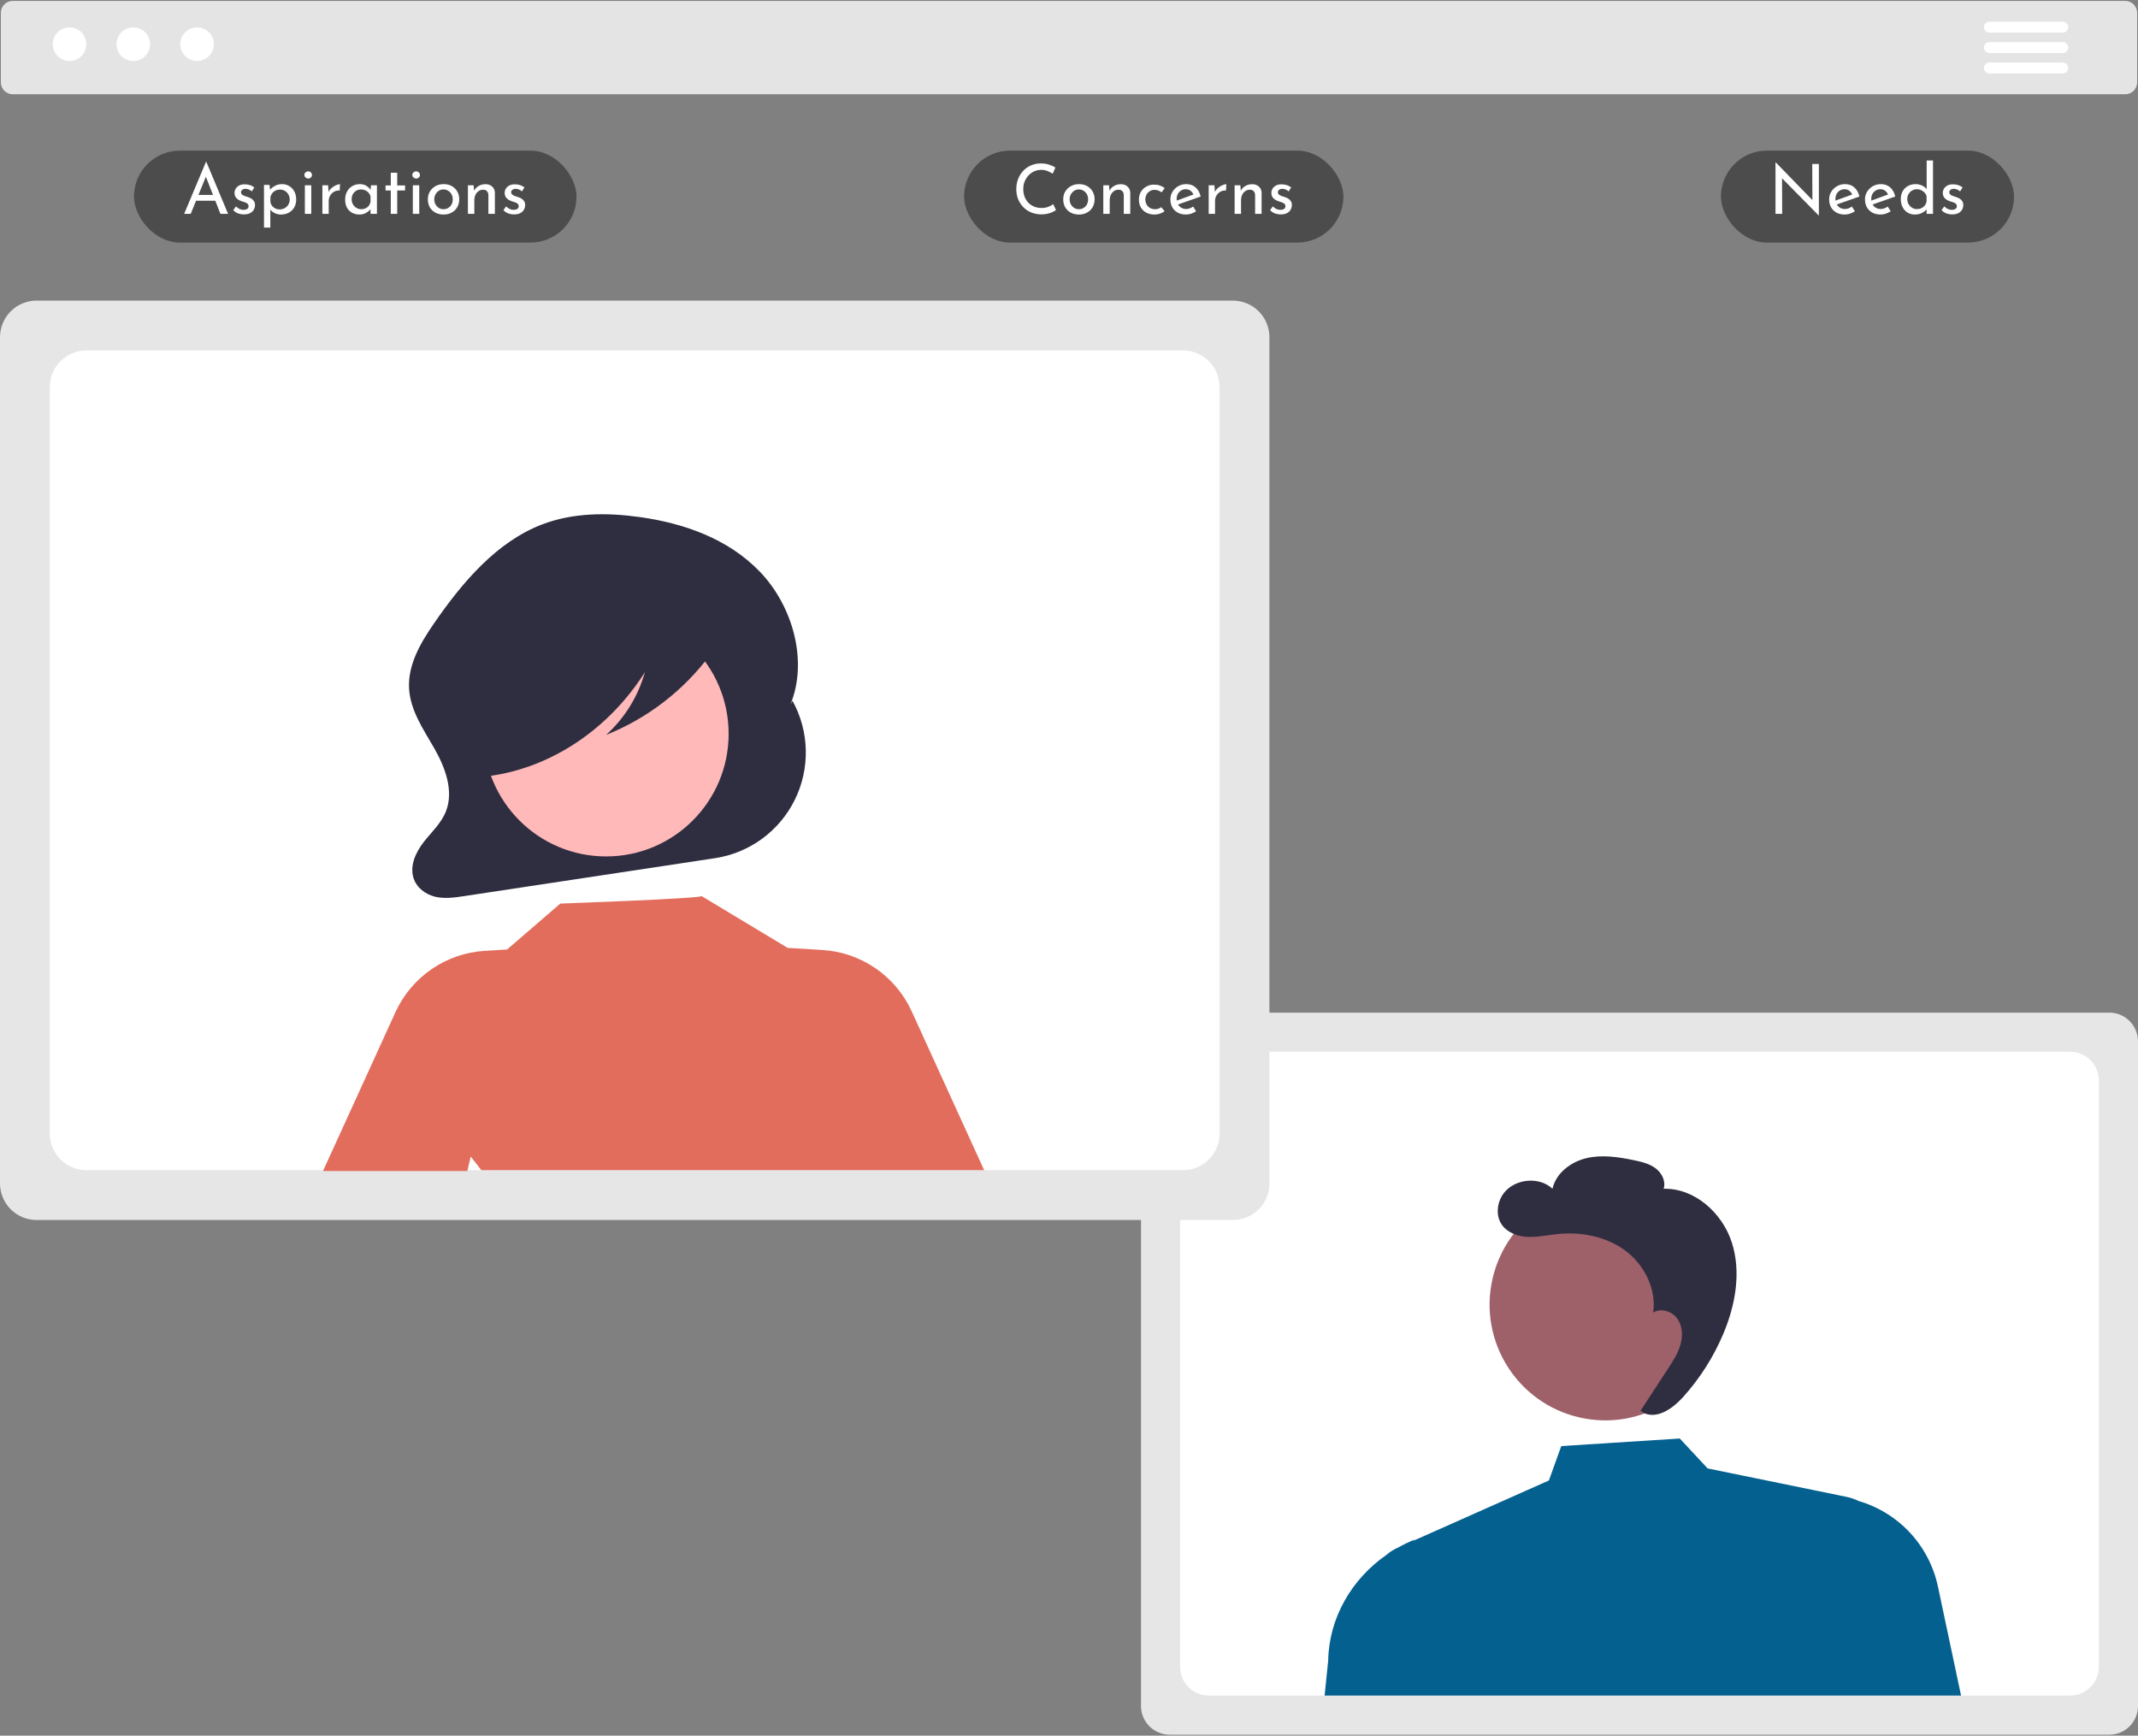 <svg width="372" height="302" viewBox="0 0 372 302" fill="none" xmlns="http://www.w3.org/2000/svg">
<rect x="0" y="0" width="372" height="302" fill="#808080" stroke="none"/>
<g clipPath="url(#clip0_3171_77879)">
<path d="M369.791 16.4H2.207C1.661 16.4 1.138 16.182 0.752 15.796C0.366 15.41 0.149 14.886 0.148 14.34V2.219C0.149 1.673 0.366 1.149 0.752 0.763C1.138 0.376 1.661 0.159 2.207 0.159H369.791C370.337 0.159 370.86 0.376 371.246 0.763C371.632 1.149 371.849 1.673 371.85 2.219V14.34C371.849 14.886 371.632 15.41 371.246 15.796C370.86 16.182 370.337 16.4 369.791 16.4Z" fill="#E4E4E4"/>
<path d="M12.099 10.614C13.713 10.614 15.022 9.304 15.022 7.688C15.022 6.073 13.713 4.763 12.099 4.763C10.485 4.763 9.176 6.073 9.176 7.688C9.176 9.304 10.485 10.614 12.099 10.614Z" fill="white"/>
<path d="M23.195 10.614C24.809 10.614 26.118 9.304 26.118 7.688C26.118 6.073 24.809 4.763 23.195 4.763C21.58 4.763 20.271 6.073 20.271 7.688C20.271 9.304 21.58 10.614 23.195 10.614Z" fill="white"/>
<path d="M34.29 10.614C35.905 10.614 37.214 9.304 37.214 7.688C37.214 6.073 35.905 4.763 34.29 4.763C32.676 4.763 31.367 6.073 31.367 7.688C31.367 9.304 32.676 10.614 34.29 10.614Z" fill="white"/>
<path d="M367.008 301.842H203.521C202.198 301.84 200.929 301.313 199.993 300.377C199.057 299.44 198.531 298.17 198.529 296.846V181.19C198.531 179.866 199.057 178.596 199.993 177.66C200.929 176.723 202.198 176.196 203.521 176.195H367.008C368.332 176.196 369.601 176.723 370.536 177.66C371.472 178.596 371.999 179.866 372 181.19V296.846C371.999 298.17 371.472 299.44 370.536 300.377C369.601 301.313 368.332 301.84 367.008 301.842Z" fill="#E6E6E6"/>
<path d="M360.203 183.006H210.33C209.006 183.007 207.737 183.534 206.801 184.471C205.864 185.408 205.338 186.678 205.336 188.003V290.033C205.338 291.358 205.864 292.628 206.801 293.565C207.737 294.502 209.006 295.029 210.33 295.03H360.203C361.526 295.029 362.795 294.501 363.731 293.564C364.666 292.627 365.192 291.357 365.193 290.033V188.003C365.192 186.679 364.666 185.409 363.731 184.472C362.795 183.535 361.526 183.007 360.203 183.006Z" fill="white"/>
<path d="M298.924 231.509C301.411 220.667 294.645 209.861 283.812 207.372C272.978 204.883 262.18 211.654 259.693 222.496C257.206 233.337 263.972 244.144 274.805 246.633C285.639 249.122 296.437 242.351 298.924 231.509Z" fill="#9E616A"/>
<path d="M337.19 276.064C336.45 272.565 334.775 269.331 332.344 266.709C329.912 264.087 326.815 262.173 323.383 261.173L323.368 261.165C322.713 260.842 322.02 260.604 321.305 260.457L297.118 255.504L292.272 250.3L271.653 251.618L269.5 257.603L245.815 268.138L246.207 267.862C245.192 268.269 244.206 268.743 243.253 269.279L243.133 269.333C242.45 269.639 241.816 270.044 241.25 270.535C235.227 274.718 231.247 281.433 231.1 288.921L230.475 295.03H341.213L337.19 276.064Z" fill="#03608F"/>
<path d="M301.333 216.207C299.685 211.057 294.864 206.708 289.462 206.846C289.883 205.561 289.165 204.121 288.089 203.303C287.013 202.485 285.652 202.158 284.33 201.883C281.596 201.312 278.747 200.877 276.029 201.519C273.311 202.162 270.735 204.113 270.123 206.84C267.647 204.518 263.07 205.16 261.328 208.075C260.432 209.574 260.305 211.589 261.273 213.043C262.236 214.487 264.059 215.138 265.792 215.22C267.525 215.301 269.241 214.912 270.966 214.731C275.088 214.298 279.441 215.129 282.773 217.595C286.105 220.061 288.234 224.29 287.641 228.395C288.973 227.543 290.892 228.134 291.822 229.413C292.752 230.692 292.826 232.439 292.393 233.961C291.961 235.483 291.084 236.833 290.22 238.157C288.627 240.595 287.035 243.033 285.442 245.471L286.094 245.905C288.497 246.919 291.096 245.024 292.845 243.089C295.794 239.823 298.169 236.082 299.871 232.024C301.96 227.037 302.98 221.357 301.333 216.207Z" fill="#2F2E41"/>
<path d="M214.514 212.282H6.356C4.671 212.281 3.055 211.61 1.864 210.417C0.672 209.225 0.002 207.608 0 205.922V58.665C0.002 56.978 0.672 55.362 1.864 54.169C3.055 52.977 4.671 52.306 6.356 52.304H214.514C216.199 52.306 217.815 52.977 219.006 54.169C220.198 55.362 220.868 56.978 220.87 58.665V205.922C220.868 207.608 220.198 209.225 219.006 210.417C217.815 211.61 216.199 212.281 214.514 212.282Z" fill="#E6E6E6"/>
<path d="M205.848 60.976H15.025C13.339 60.978 11.723 61.649 10.531 62.842C9.339 64.035 8.668 65.652 8.666 67.339V197.247C8.668 198.934 9.339 200.551 10.531 201.744C11.723 202.937 13.339 203.608 15.025 203.61H205.848C207.534 203.608 209.149 202.937 210.34 201.744C211.531 200.551 212.201 198.933 212.202 197.247V67.339C212.201 65.653 211.531 64.036 210.34 62.843C209.149 61.65 207.534 60.978 205.848 60.976Z" fill="white"/>
<path d="M137.892 121.941L137.54 122.576C140.673 114.849 137.824 105.328 132.236 99.502C126.647 93.677 118.878 91.013 111.229 89.956C105.55 89.172 99.655 89.195 94.255 91.276C86.436 94.291 80.462 101.27 75.474 108.529C73.192 111.85 70.949 115.635 71.176 119.785C71.387 123.637 73.671 126.905 75.542 130.173C77.413 133.44 78.975 137.494 77.633 141.061C76.833 143.186 75.142 144.717 73.77 146.455C72.397 148.194 71.269 150.544 71.932 152.725C72.468 154.49 74.081 155.65 75.74 156.037C77.398 156.424 79.119 156.171 80.799 155.917L124.403 149.324C127.366 148.876 130.177 147.718 132.596 145.948C135.014 144.178 136.97 141.848 138.295 139.159C139.62 136.469 140.275 133.498 140.205 130.5C140.135 127.502 139.341 124.565 137.892 121.941Z" fill="#2F2E41"/>
<path d="M105.459 149.02C117.233 149.02 126.778 139.468 126.778 127.685C126.778 115.902 117.233 106.35 105.459 106.35C93.685 106.35 84.141 115.902 84.141 127.685C84.141 139.468 93.685 149.02 105.459 149.02Z" fill="#FFB9B9"/>
<path d="M158.634 175.983C157.255 172.957 155.079 170.364 152.339 168.482C149.6 166.599 146.4 165.498 143.083 165.296L137.142 164.936L137.156 164.998L122.052 155.905C122.424 156.331 97.484 157.222 97.484 157.222L88.231 165.212L84.35 165.447C81.033 165.649 77.834 166.75 75.094 168.633C72.355 170.515 70.179 173.108 68.799 176.134L56.197 203.761H81.315L81.897 201.252C82.531 202.025 83.146 202.811 83.742 203.61H171.236L158.634 175.983Z" fill="#E26D5C"/>
<path d="M125.682 107.884C125.131 104.97 122.162 103.638 119.618 102.992C112.239 101.108 104.563 100.686 97.022 101.75C91.525 102.535 85.897 104.265 81.908 108.559C78.797 111.908 76.915 116.706 76.769 121.659C76.683 124.546 77.199 127.551 78.635 129.982C80.07 132.413 82.516 134.177 85.042 134.115L85.298 135.005C96.001 133.513 105.944 126.848 112.206 116.968C111.031 121.168 108.692 124.949 105.46 127.874C112.686 124.981 118.968 120.136 123.604 113.88C124.871 112.198 126.1 110.1 125.682 107.884Z" fill="#2F2E41"/>
<path d="M358.92 5.675H346.143C346.018 5.675 345.895 5.651 345.78 5.603C345.664 5.556 345.56 5.486 345.472 5.398C345.383 5.31 345.313 5.206 345.266 5.091C345.218 4.976 345.193 4.852 345.193 4.728C345.193 4.603 345.218 4.479 345.266 4.364C345.313 4.249 345.383 4.145 345.472 4.057C345.56 3.969 345.664 3.899 345.78 3.852C345.895 3.804 346.018 3.78 346.143 3.78H358.92C359.17 3.781 359.41 3.881 359.587 4.059C359.764 4.236 359.863 4.477 359.863 4.728C359.863 4.978 359.764 5.219 359.587 5.396C359.41 5.574 359.17 5.674 358.92 5.675Z" fill="white"/>
<path d="M358.92 9.226H346.143C346.018 9.227 345.895 9.203 345.78 9.155C345.664 9.108 345.56 9.038 345.472 8.95C345.383 8.862 345.313 8.758 345.266 8.642C345.218 8.527 345.193 8.404 345.193 8.279C345.193 8.155 345.218 8.031 345.266 7.916C345.313 7.801 345.383 7.697 345.472 7.609C345.56 7.521 345.664 7.451 345.78 7.403C345.895 7.356 346.018 7.332 346.143 7.332H358.92C359.17 7.333 359.41 7.433 359.587 7.611C359.764 7.788 359.863 8.029 359.863 8.279C359.863 8.53 359.764 8.77 359.587 8.948C359.41 9.126 359.17 9.226 358.92 9.226Z" fill="white"/>
<path d="M358.92 12.778H346.143C346.018 12.779 345.895 12.755 345.78 12.707C345.664 12.66 345.56 12.59 345.472 12.502C345.383 12.414 345.313 12.309 345.266 12.194C345.218 12.079 345.193 11.956 345.193 11.831C345.193 11.707 345.218 11.583 345.266 11.468C345.313 11.353 345.383 11.248 345.472 11.16C345.56 11.072 345.664 11.003 345.78 10.955C345.895 10.908 346.018 10.884 346.143 10.884H358.92C359.17 10.885 359.41 10.985 359.587 11.162C359.764 11.34 359.863 11.58 359.863 11.831C359.863 12.082 359.764 12.322 359.587 12.5C359.41 12.677 359.17 12.777 358.92 12.778Z" fill="white"/>
<rect x="23.311" y="26.209" width="77" height="16" rx="8" fill="#4C4C4C"/>
<path d="M32.042 37.209L35.834 28.173H35.906L39.686 37.209H38.354L35.522 29.997L36.35 29.457L33.182 37.209H32.042ZM34.262 33.921H37.49L37.874 34.929H33.926L34.262 33.921ZM42.436 37.305C42.084 37.305 41.74 37.245 41.404 37.125C41.076 36.997 40.804 36.809 40.588 36.561L41.056 35.913C41.264 36.113 41.476 36.265 41.692 36.369C41.916 36.465 42.136 36.513 42.352 36.513C42.512 36.513 42.66 36.493 42.796 36.453C42.932 36.413 43.04 36.349 43.12 36.261C43.208 36.165 43.252 36.037 43.252 35.877C43.252 35.701 43.192 35.561 43.072 35.457C42.96 35.353 42.812 35.269 42.628 35.205C42.452 35.141 42.264 35.081 42.064 35.025C41.656 34.889 41.344 34.701 41.128 34.461C40.912 34.221 40.804 33.929 40.804 33.585C40.804 33.321 40.868 33.077 40.996 32.853C41.132 32.621 41.328 32.433 41.584 32.289C41.848 32.145 42.172 32.073 42.556 32.073C42.9 32.073 43.208 32.117 43.48 32.205C43.752 32.285 44.008 32.421 44.248 32.613L43.804 33.309C43.66 33.157 43.488 33.045 43.288 32.973C43.088 32.901 42.908 32.861 42.748 32.853C42.612 32.845 42.48 32.865 42.352 32.913C42.232 32.961 42.132 33.029 42.052 33.117C41.972 33.205 41.932 33.309 41.932 33.429C41.932 33.597 41.988 33.733 42.1 33.837C42.212 33.941 42.356 34.025 42.532 34.089C42.716 34.145 42.896 34.205 43.072 34.269C43.32 34.341 43.54 34.437 43.732 34.557C43.924 34.677 44.076 34.825 44.188 35.001C44.308 35.177 44.368 35.397 44.368 35.661C44.368 35.957 44.296 36.233 44.152 36.489C44.016 36.737 43.804 36.937 43.516 37.089C43.236 37.233 42.876 37.305 42.436 37.305ZM48.859 37.329C48.483 37.329 48.119 37.241 47.767 37.065C47.423 36.889 47.155 36.653 46.963 36.357L47.035 36.009V39.597H45.931V32.169H46.891L47.047 33.441L46.927 33.093C47.167 32.789 47.471 32.537 47.839 32.337C48.207 32.137 48.619 32.037 49.075 32.037C49.539 32.037 49.955 32.149 50.323 32.373C50.699 32.597 50.995 32.909 51.211 33.309C51.427 33.709 51.535 34.177 51.535 34.713C51.535 35.249 51.419 35.713 51.187 36.105C50.955 36.497 50.635 36.801 50.227 37.017C49.827 37.225 49.371 37.329 48.859 37.329ZM48.643 36.441C48.963 36.441 49.255 36.369 49.519 36.225C49.791 36.073 50.007 35.869 50.167 35.613C50.327 35.349 50.407 35.053 50.407 34.725C50.407 34.389 50.331 34.093 50.179 33.837C50.027 33.573 49.823 33.365 49.567 33.213C49.319 33.061 49.039 32.985 48.727 32.985C48.439 32.985 48.179 33.041 47.947 33.153C47.715 33.265 47.523 33.421 47.371 33.621C47.219 33.813 47.111 34.037 47.047 34.293V35.121C47.087 35.377 47.183 35.605 47.335 35.805C47.487 36.005 47.675 36.161 47.899 36.273C48.131 36.385 48.379 36.441 48.643 36.441ZM53.044 32.241H54.16V37.209H53.044V32.241ZM52.96 30.441C52.96 30.265 53.028 30.117 53.164 29.997C53.308 29.877 53.464 29.817 53.632 29.817C53.8 29.817 53.948 29.877 54.076 29.997C54.212 30.117 54.28 30.265 54.28 30.441C54.28 30.625 54.212 30.777 54.076 30.897C53.948 31.009 53.8 31.065 53.632 31.065C53.464 31.065 53.308 31.005 53.164 30.885C53.028 30.765 52.96 30.617 52.96 30.441ZM57.087 32.241L57.195 33.681L57.135 33.489C57.263 33.185 57.447 32.929 57.687 32.721C57.935 32.505 58.191 32.341 58.455 32.229C58.727 32.109 58.963 32.049 59.163 32.049L59.103 33.153C58.727 33.129 58.395 33.201 58.107 33.369C57.827 33.537 57.603 33.761 57.435 34.041C57.275 34.321 57.195 34.621 57.195 34.941V37.209H56.091V32.241H57.087ZM62.55 37.329C62.086 37.329 61.662 37.229 61.278 37.029C60.902 36.829 60.602 36.537 60.378 36.153C60.162 35.761 60.054 35.285 60.054 34.725C60.054 34.173 60.17 33.697 60.402 33.297C60.634 32.889 60.942 32.577 61.326 32.361C61.718 32.145 62.146 32.037 62.61 32.037C63.074 32.037 63.466 32.145 63.786 32.361C64.106 32.569 64.35 32.817 64.518 33.105L64.446 33.297L64.554 32.241H65.586V37.209H64.47V35.913L64.59 36.201C64.558 36.281 64.486 36.385 64.374 36.513C64.27 36.633 64.126 36.757 63.942 36.885C63.766 37.013 63.562 37.121 63.33 37.209C63.098 37.289 62.838 37.329 62.55 37.329ZM62.85 36.405C63.13 36.405 63.382 36.353 63.606 36.249C63.83 36.145 64.014 36.001 64.158 35.817C64.31 35.625 64.414 35.397 64.47 35.133V34.161C64.406 33.921 64.294 33.713 64.134 33.537C63.974 33.353 63.782 33.213 63.558 33.117C63.334 33.013 63.086 32.961 62.814 32.961C62.518 32.961 62.246 33.033 61.998 33.177C61.75 33.321 61.55 33.521 61.398 33.777C61.254 34.033 61.182 34.333 61.182 34.677C61.182 34.997 61.258 35.289 61.41 35.553C61.562 35.817 61.766 36.025 62.022 36.177C62.278 36.329 62.554 36.405 62.85 36.405ZM67.997 30.057H69.113V32.265H70.481V33.141H69.113V37.209H67.997V33.141H67.085V32.265H67.997V30.057ZM71.829 32.241H72.945V37.209H71.829V32.241ZM71.745 30.441C71.745 30.265 71.813 30.117 71.949 29.997C72.093 29.877 72.249 29.817 72.417 29.817C72.585 29.817 72.733 29.877 72.861 29.997C72.997 30.117 73.065 30.265 73.065 30.441C73.065 30.625 72.997 30.777 72.861 30.897C72.733 31.009 72.585 31.065 72.417 31.065C72.249 31.065 72.093 31.005 71.949 30.885C71.813 30.765 71.745 30.617 71.745 30.441ZM74.444 34.677C74.444 34.181 74.56 33.733 74.792 33.333C75.032 32.933 75.36 32.617 75.776 32.385C76.192 32.153 76.664 32.037 77.192 32.037C77.736 32.037 78.212 32.153 78.62 32.385C79.028 32.617 79.344 32.933 79.568 33.333C79.792 33.733 79.904 34.181 79.904 34.677C79.904 35.173 79.792 35.625 79.568 36.033C79.344 36.433 79.024 36.749 78.608 36.981C78.2 37.213 77.724 37.329 77.18 37.329C76.652 37.329 76.18 37.221 75.764 37.005C75.356 36.781 75.032 36.473 74.792 36.081C74.56 35.681 74.444 35.213 74.444 34.677ZM75.56 34.689C75.56 35.009 75.632 35.301 75.776 35.565C75.92 35.821 76.112 36.025 76.352 36.177C76.6 36.329 76.872 36.405 77.168 36.405C77.48 36.405 77.756 36.329 77.996 36.177C78.244 36.025 78.436 35.821 78.572 35.565C78.708 35.301 78.776 35.009 78.776 34.689C78.776 34.369 78.708 34.081 78.572 33.825C78.436 33.561 78.244 33.353 77.996 33.201C77.756 33.041 77.48 32.961 77.168 32.961C76.864 32.961 76.588 33.041 76.34 33.201C76.1 33.361 75.908 33.573 75.764 33.837C75.628 34.093 75.56 34.377 75.56 34.689ZM82.411 32.241L82.507 33.453L82.459 33.261C82.619 32.893 82.879 32.601 83.239 32.385C83.599 32.161 84.015 32.049 84.487 32.049C84.959 32.049 85.343 32.189 85.639 32.469C85.943 32.741 86.099 33.097 86.107 33.537V37.209H84.979V33.933C84.971 33.661 84.891 33.441 84.739 33.273C84.595 33.097 84.367 33.009 84.055 33.009C83.767 33.009 83.507 33.089 83.275 33.249C83.043 33.409 82.859 33.629 82.723 33.909C82.595 34.189 82.531 34.513 82.531 34.881V37.209H81.415V32.241H82.411ZM89.44 37.305C89.088 37.305 88.744 37.245 88.408 37.125C88.08 36.997 87.808 36.809 87.592 36.561L88.06 35.913C88.268 36.113 88.48 36.265 88.696 36.369C88.92 36.465 89.14 36.513 89.356 36.513C89.516 36.513 89.664 36.493 89.8 36.453C89.936 36.413 90.044 36.349 90.124 36.261C90.212 36.165 90.256 36.037 90.256 35.877C90.256 35.701 90.196 35.561 90.076 35.457C89.964 35.353 89.816 35.269 89.632 35.205C89.456 35.141 89.268 35.081 89.068 35.025C88.66 34.889 88.348 34.701 88.132 34.461C87.916 34.221 87.808 33.929 87.808 33.585C87.808 33.321 87.872 33.077 88 32.853C88.136 32.621 88.332 32.433 88.588 32.289C88.852 32.145 89.176 32.073 89.56 32.073C89.904 32.073 90.212 32.117 90.484 32.205C90.756 32.285 91.012 32.421 91.252 32.613L90.808 33.309C90.664 33.157 90.492 33.045 90.292 32.973C90.092 32.901 89.912 32.861 89.752 32.853C89.616 32.845 89.484 32.865 89.356 32.913C89.236 32.961 89.136 33.029 89.056 33.117C88.976 33.205 88.936 33.309 88.936 33.429C88.936 33.597 88.992 33.733 89.104 33.837C89.216 33.941 89.36 34.025 89.536 34.089C89.72 34.145 89.9 34.205 90.076 34.269C90.324 34.341 90.544 34.437 90.736 34.557C90.928 34.677 91.08 34.825 91.192 35.001C91.312 35.177 91.372 35.397 91.372 35.661C91.372 35.957 91.3 36.233 91.156 36.489C91.02 36.737 90.808 36.937 90.52 37.089C90.24 37.233 89.88 37.305 89.44 37.305Z" fill="white"/>
<rect x="167.744" y="26.209" width="66" height="16" rx="8" fill="#4C4C4C"/>
<path d="M183.743 36.561C183.599 36.657 183.403 36.765 183.155 36.885C182.907 37.005 182.615 37.105 182.279 37.185C181.951 37.265 181.591 37.305 181.199 37.305C180.527 37.297 179.919 37.177 179.375 36.945C178.839 36.713 178.383 36.397 178.007 35.997C177.631 35.597 177.339 35.137 177.131 34.617C176.931 34.089 176.831 33.529 176.831 32.937C176.831 32.289 176.935 31.693 177.143 31.149C177.359 30.597 177.659 30.121 178.043 29.721C178.427 29.313 178.879 28.997 179.399 28.773C179.927 28.549 180.503 28.437 181.127 28.437C181.647 28.437 182.119 28.509 182.543 28.653C182.967 28.789 183.331 28.953 183.635 29.145L183.167 30.225C182.927 30.065 182.635 29.913 182.291 29.769C181.955 29.625 181.579 29.553 181.163 29.553C180.739 29.553 180.339 29.637 179.963 29.805C179.587 29.973 179.255 30.209 178.967 30.513C178.679 30.817 178.451 31.173 178.283 31.581C178.123 31.981 178.043 32.413 178.043 32.877C178.043 33.349 178.115 33.789 178.259 34.197C178.411 34.597 178.623 34.945 178.895 35.241C179.175 35.537 179.511 35.769 179.903 35.937C180.295 36.105 180.735 36.189 181.223 36.189C181.663 36.189 182.055 36.121 182.399 35.985C182.743 35.849 183.027 35.697 183.251 35.529L183.743 36.561ZM184.995 34.677C184.995 34.181 185.111 33.733 185.343 33.333C185.583 32.933 185.911 32.617 186.327 32.385C186.743 32.153 187.215 32.037 187.743 32.037C188.287 32.037 188.763 32.153 189.171 32.385C189.579 32.617 189.895 32.933 190.119 33.333C190.343 33.733 190.455 34.181 190.455 34.677C190.455 35.173 190.343 35.625 190.119 36.033C189.895 36.433 189.575 36.749 189.159 36.981C188.751 37.213 188.275 37.329 187.731 37.329C187.203 37.329 186.731 37.221 186.315 37.005C185.907 36.781 185.583 36.473 185.343 36.081C185.111 35.681 184.995 35.213 184.995 34.677ZM186.111 34.689C186.111 35.009 186.183 35.301 186.327 35.565C186.471 35.821 186.663 36.025 186.903 36.177C187.151 36.329 187.423 36.405 187.719 36.405C188.031 36.405 188.307 36.329 188.547 36.177C188.795 36.025 188.987 35.821 189.123 35.565C189.259 35.301 189.327 35.009 189.327 34.689C189.327 34.369 189.259 34.081 189.123 33.825C188.987 33.561 188.795 33.353 188.547 33.201C188.307 33.041 188.031 32.961 187.719 32.961C187.415 32.961 187.139 33.041 186.891 33.201C186.651 33.361 186.459 33.573 186.315 33.837C186.179 34.093 186.111 34.377 186.111 34.689ZM192.962 32.241L193.058 33.453L193.01 33.261C193.17 32.893 193.43 32.601 193.79 32.385C194.15 32.161 194.566 32.049 195.038 32.049C195.51 32.049 195.894 32.189 196.19 32.469C196.494 32.741 196.65 33.097 196.658 33.537V37.209H195.53V33.933C195.522 33.661 195.442 33.441 195.29 33.273C195.146 33.097 194.918 33.009 194.606 33.009C194.318 33.009 194.058 33.089 193.826 33.249C193.594 33.409 193.41 33.629 193.274 33.909C193.146 34.189 193.082 34.513 193.082 34.881V37.209H191.966V32.241H192.962ZM202.631 36.753C202.407 36.929 202.139 37.069 201.827 37.173C201.515 37.277 201.203 37.329 200.891 37.329C200.347 37.329 199.871 37.221 199.463 37.005C199.055 36.789 198.735 36.489 198.503 36.105C198.279 35.713 198.167 35.253 198.167 34.725C198.167 34.197 198.287 33.737 198.527 33.345C198.775 32.953 199.095 32.653 199.487 32.445C199.887 32.229 200.315 32.121 200.771 32.121C201.171 32.121 201.527 32.177 201.839 32.289C202.159 32.401 202.431 32.553 202.655 32.745L202.103 33.465C201.959 33.353 201.783 33.253 201.575 33.165C201.367 33.077 201.131 33.033 200.867 33.033C200.579 33.033 200.311 33.109 200.063 33.261C199.823 33.405 199.631 33.605 199.487 33.861C199.351 34.117 199.283 34.405 199.283 34.725C199.283 35.029 199.355 35.313 199.499 35.577C199.643 35.833 199.843 36.037 200.099 36.189C200.355 36.333 200.647 36.405 200.975 36.405C201.191 36.405 201.387 36.373 201.563 36.309C201.747 36.245 201.911 36.157 202.055 36.045L202.631 36.753ZM206.376 37.329C205.808 37.329 205.32 37.217 204.912 36.993C204.504 36.761 204.188 36.449 203.964 36.057C203.748 35.657 203.64 35.201 203.64 34.689C203.64 34.201 203.764 33.757 204.012 33.357C204.26 32.957 204.592 32.637 205.008 32.397C205.424 32.157 205.888 32.037 206.4 32.037C207.056 32.037 207.6 32.229 208.032 32.613C208.464 32.997 208.756 33.525 208.908 34.197L204.816 35.637L204.552 34.977L207.912 33.753L207.672 33.909C207.576 33.645 207.416 33.417 207.192 33.225C206.968 33.025 206.676 32.925 206.316 32.925C206.012 32.925 205.74 33.001 205.5 33.153C205.26 33.297 205.072 33.497 204.936 33.753C204.8 34.009 204.732 34.301 204.732 34.629C204.732 34.973 204.804 35.277 204.948 35.541C205.092 35.797 205.288 36.001 205.536 36.153C205.792 36.297 206.08 36.369 206.4 36.369C206.616 36.369 206.824 36.329 207.024 36.249C207.232 36.169 207.424 36.065 207.6 35.937L208.116 36.765C207.868 36.933 207.588 37.069 207.276 37.173C206.972 37.277 206.672 37.329 206.376 37.329ZM211.302 32.241L211.41 33.681L211.35 33.489C211.478 33.185 211.662 32.929 211.902 32.721C212.15 32.505 212.406 32.341 212.67 32.229C212.942 32.109 213.178 32.049 213.378 32.049L213.318 33.153C212.942 33.129 212.61 33.201 212.322 33.369C212.042 33.537 211.818 33.761 211.65 34.041C211.49 34.321 211.41 34.621 211.41 34.941V37.209H210.306V32.241H211.302ZM215.814 32.241L215.91 33.453L215.862 33.261C216.022 32.893 216.282 32.601 216.642 32.385C217.002 32.161 217.418 32.049 217.89 32.049C218.362 32.049 218.746 32.189 219.042 32.469C219.346 32.741 219.502 33.097 219.51 33.537V37.209H218.382V33.933C218.374 33.661 218.294 33.441 218.142 33.273C217.998 33.097 217.77 33.009 217.458 33.009C217.17 33.009 216.91 33.089 216.678 33.249C216.446 33.409 216.262 33.629 216.126 33.909C215.998 34.189 215.934 34.513 215.934 34.881V37.209H214.818V32.241H215.814ZM222.843 37.305C222.491 37.305 222.147 37.245 221.811 37.125C221.483 36.997 221.211 36.809 220.995 36.561L221.463 35.913C221.671 36.113 221.883 36.265 222.099 36.369C222.323 36.465 222.543 36.513 222.759 36.513C222.919 36.513 223.067 36.493 223.203 36.453C223.339 36.413 223.447 36.349 223.527 36.261C223.615 36.165 223.659 36.037 223.659 35.877C223.659 35.701 223.599 35.561 223.479 35.457C223.367 35.353 223.219 35.269 223.035 35.205C222.859 35.141 222.671 35.081 222.471 35.025C222.063 34.889 221.751 34.701 221.535 34.461C221.319 34.221 221.211 33.929 221.211 33.585C221.211 33.321 221.275 33.077 221.403 32.853C221.539 32.621 221.735 32.433 221.991 32.289C222.255 32.145 222.579 32.073 222.963 32.073C223.307 32.073 223.615 32.117 223.887 32.205C224.159 32.285 224.415 32.421 224.655 32.613L224.211 33.309C224.067 33.157 223.895 33.045 223.695 32.973C223.495 32.901 223.315 32.861 223.155 32.853C223.019 32.845 222.887 32.865 222.759 32.913C222.639 32.961 222.539 33.029 222.459 33.117C222.379 33.205 222.339 33.309 222.339 33.429C222.339 33.597 222.395 33.733 222.507 33.837C222.619 33.941 222.763 34.025 222.939 34.089C223.123 34.145 223.303 34.205 223.479 34.269C223.727 34.341 223.947 34.437 224.139 34.557C224.331 34.677 224.483 34.825 224.595 35.001C224.715 35.177 224.775 35.397 224.775 35.661C224.775 35.957 224.703 36.233 224.559 36.489C224.423 36.737 224.211 36.937 223.923 37.089C223.643 37.233 223.283 37.305 222.843 37.305Z" fill="white"/>
<rect x="299.434" y="26.209" width="51" height="16" rx="8" fill="#4C4C4C"/>
<path d="M316.438 37.485L309.73 30.681L310.066 30.765L310.09 37.209H308.926V28.269H308.986L315.622 35.097L315.346 35.037L315.322 28.533H316.474V37.485H316.438ZM320.997 37.329C320.429 37.329 319.941 37.217 319.533 36.993C319.125 36.761 318.809 36.449 318.585 36.057C318.369 35.657 318.261 35.201 318.261 34.689C318.261 34.201 318.385 33.757 318.633 33.357C318.881 32.957 319.213 32.637 319.629 32.397C320.045 32.157 320.509 32.037 321.021 32.037C321.677 32.037 322.221 32.229 322.653 32.613C323.085 32.997 323.377 33.525 323.529 34.197L319.437 35.637L319.173 34.977L322.533 33.753L322.293 33.909C322.197 33.645 322.037 33.417 321.813 33.225C321.589 33.025 321.297 32.925 320.937 32.925C320.633 32.925 320.361 33.001 320.121 33.153C319.881 33.297 319.693 33.497 319.557 33.753C319.421 34.009 319.353 34.301 319.353 34.629C319.353 34.973 319.425 35.277 319.569 35.541C319.713 35.797 319.909 36.001 320.157 36.153C320.413 36.297 320.701 36.369 321.021 36.369C321.237 36.369 321.445 36.329 321.645 36.249C321.853 36.169 322.045 36.065 322.221 35.937L322.737 36.765C322.489 36.933 322.209 37.069 321.897 37.173C321.593 37.277 321.293 37.329 320.997 37.329ZM327.231 37.329C326.663 37.329 326.175 37.217 325.767 36.993C325.359 36.761 325.043 36.449 324.819 36.057C324.603 35.657 324.495 35.201 324.495 34.689C324.495 34.201 324.619 33.757 324.867 33.357C325.115 32.957 325.447 32.637 325.863 32.397C326.279 32.157 326.743 32.037 327.255 32.037C327.911 32.037 328.455 32.229 328.887 32.613C329.319 32.997 329.611 33.525 329.763 34.197L325.671 35.637L325.407 34.977L328.767 33.753L328.527 33.909C328.431 33.645 328.271 33.417 328.047 33.225C327.823 33.025 327.531 32.925 327.171 32.925C326.867 32.925 326.595 33.001 326.355 33.153C326.115 33.297 325.927 33.497 325.791 33.753C325.655 34.009 325.587 34.301 325.587 34.629C325.587 34.973 325.659 35.277 325.803 35.541C325.947 35.797 326.143 36.001 326.391 36.153C326.647 36.297 326.935 36.369 327.255 36.369C327.471 36.369 327.679 36.329 327.879 36.249C328.087 36.169 328.279 36.065 328.455 35.937L328.971 36.765C328.723 36.933 328.443 37.069 328.131 37.173C327.827 37.277 327.527 37.329 327.231 37.329ZM333.177 37.329C332.721 37.329 332.305 37.221 331.929 37.005C331.561 36.781 331.269 36.469 331.053 36.069C330.837 35.661 330.729 35.193 330.729 34.665C330.729 34.113 330.841 33.641 331.065 33.249C331.297 32.857 331.609 32.557 332.001 32.349C332.393 32.141 332.833 32.037 333.321 32.037C333.713 32.037 334.085 32.121 334.437 32.289C334.797 32.457 335.077 32.689 335.277 32.985L335.229 33.381V27.921H336.333V37.209H335.217V35.973L335.337 36.285C335.105 36.589 334.805 36.841 334.437 37.041C334.069 37.233 333.649 37.329 333.177 37.329ZM333.525 36.381C333.821 36.381 334.085 36.329 334.317 36.225C334.549 36.113 334.741 35.961 334.893 35.769C335.045 35.577 335.153 35.349 335.217 35.085V34.149C335.153 33.909 335.037 33.701 334.869 33.525C334.709 33.341 334.513 33.197 334.281 33.093C334.057 32.981 333.805 32.925 333.525 32.925C333.221 32.925 332.941 33.001 332.685 33.153C332.437 33.297 332.237 33.497 332.085 33.753C331.933 34.009 331.857 34.305 331.857 34.641C331.857 34.969 331.933 35.265 332.085 35.529C332.237 35.785 332.441 35.993 332.697 36.153C332.953 36.305 333.229 36.381 333.525 36.381ZM339.667 37.305C339.315 37.305 338.971 37.245 338.635 37.125C338.307 36.997 338.035 36.809 337.819 36.561L338.287 35.913C338.495 36.113 338.707 36.265 338.923 36.369C339.147 36.465 339.367 36.513 339.583 36.513C339.743 36.513 339.891 36.493 340.027 36.453C340.163 36.413 340.271 36.349 340.351 36.261C340.439 36.165 340.483 36.037 340.483 35.877C340.483 35.701 340.423 35.561 340.303 35.457C340.191 35.353 340.043 35.269 339.859 35.205C339.683 35.141 339.495 35.081 339.295 35.025C338.887 34.889 338.575 34.701 338.359 34.461C338.143 34.221 338.035 33.929 338.035 33.585C338.035 33.321 338.099 33.077 338.227 32.853C338.363 32.621 338.559 32.433 338.815 32.289C339.079 32.145 339.403 32.073 339.787 32.073C340.131 32.073 340.439 32.117 340.711 32.205C340.983 32.285 341.239 32.421 341.479 32.613L341.035 33.309C340.891 33.157 340.719 33.045 340.519 32.973C340.319 32.901 340.139 32.861 339.979 32.853C339.843 32.845 339.711 32.865 339.583 32.913C339.463 32.961 339.363 33.029 339.283 33.117C339.203 33.205 339.163 33.309 339.163 33.429C339.163 33.597 339.219 33.733 339.331 33.837C339.443 33.941 339.587 34.025 339.763 34.089C339.947 34.145 340.127 34.205 340.303 34.269C340.551 34.341 340.771 34.437 340.963 34.557C341.155 34.677 341.307 34.825 341.419 35.001C341.539 35.177 341.599 35.397 341.599 35.661C341.599 35.957 341.527 36.233 341.383 36.489C341.247 36.737 341.035 36.937 340.747 37.089C340.467 37.233 340.107 37.305 339.667 37.305Z" fill="white"/>
</g>
<defs>
<clipPath id="clip0_3171_77879">
<rect width="372" height="301.683" fill="white" transform="translate(0 0.159)"/>
</clipPath>
</defs>
</svg>
